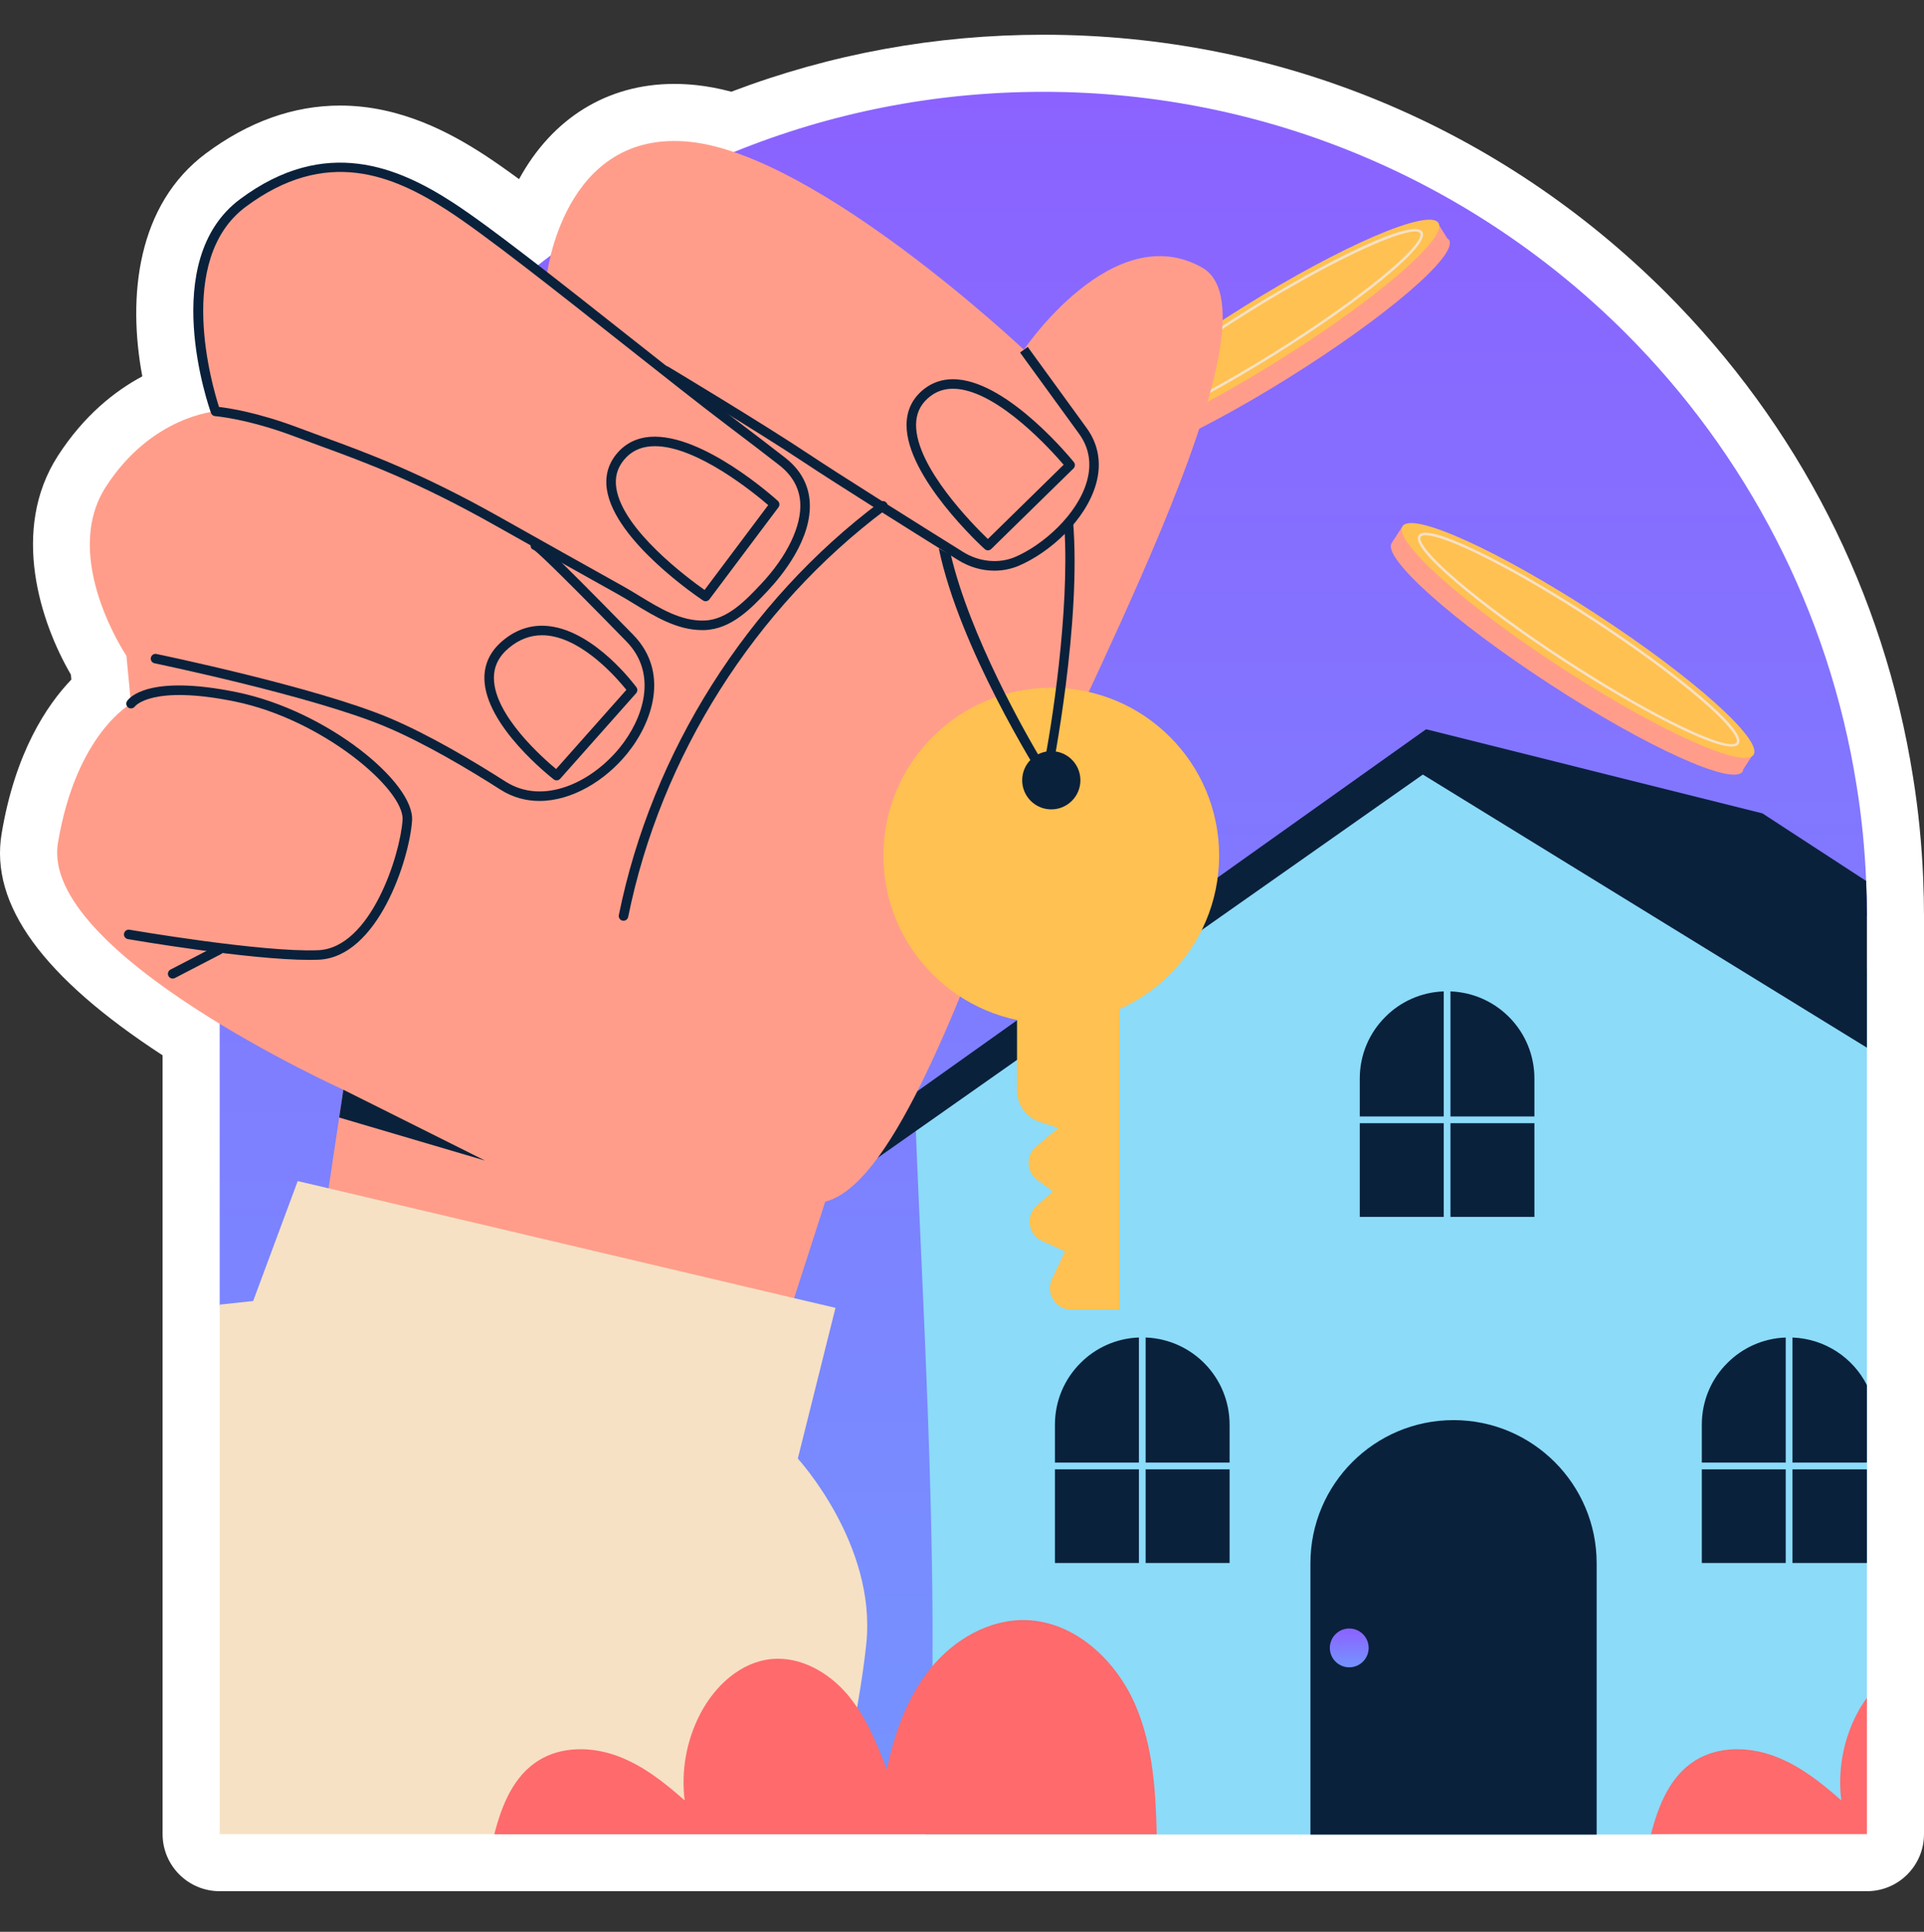 <svg width="256" height="257" viewBox="0 0 256 257" fill="none" xmlns="http://www.w3.org/2000/svg">
<rect x="0" y="0" width="256" height="257" fill="#333333" stroke="none"/>
<g clip-path="url(#clip0_14_9990)">
<path d="M29.23 251.597C25.035 251.597 21.634 248.196 21.634 244.001V140.394C5.659 129.99 -1.355 120.322 0.215 110.908C2.017 100.096 6.235 93.802 9.494 90.406L9.431 89.744C5.39 82.831 1.343 70.502 7.705 60.639C11.179 55.253 15.298 52.013 18.935 50.066C16.944 39.439 18.233 27.234 27.403 20.404C33.071 16.183 39.079 14.043 45.257 14.043C53.366 14.043 60.045 17.757 64.362 20.55C65.627 21.369 67.172 22.447 69.065 23.832C73.456 15.768 80.769 11.163 89.705 11.163C90.675 11.163 91.677 11.217 92.682 11.325C94.158 11.483 95.689 11.772 97.308 12.201C110.531 7.17 124.482 4.621 138.816 4.621C170.086 4.621 199.512 16.813 221.678 38.95C239.313 56.599 250.674 78.872 254.54 103.365C255.243 107.701 255.699 112.259 255.892 116.881C255.964 118.645 256 120.256 256 121.805V244.001C256 248.196 252.599 251.597 248.404 251.597H29.23Z" fill="white"/>
<path d="M248.404 121.805L143.719 237.564L41.345 236.262L29.23 173.564V121.805C29.23 86.635 45.802 55.326 71.566 35.297C72.135 34.841 72.705 34.411 73.275 33.98C73.275 33.98 73.275 33.98 73.275 33.968C80.731 28.41 88.91 23.764 97.645 20.231C110.356 15.053 124.257 12.217 138.816 12.217C169.061 12.217 196.458 24.498 216.309 44.324C232.287 60.314 243.352 81.203 247.036 104.549C247.707 108.689 248.125 112.917 248.302 117.196C248.366 118.728 248.404 120.26 248.404 121.805Z" fill="url(#paint0_linear_14_9990)"/>
<path d="M192.59 31.742L191.323 29.711L186.197 32.908C181.349 34.785 174.375 38.399 166.913 43.053C159.451 47.707 153.138 52.381 149.32 55.909L144.118 59.153L145.527 61.412C146.772 63.408 158.365 58.424 171.421 50.281C184.477 42.138 194.052 33.918 192.808 31.922C192.759 31.846 192.668 31.798 192.59 31.742Z" fill="#FF9D8A"/>
<path d="M191.398 29.664C192.643 31.66 183.068 39.879 170.012 48.022C156.955 56.165 145.362 61.149 144.117 59.153C142.872 57.157 152.447 48.938 165.504 40.795C178.56 32.651 190.153 27.669 191.398 29.664Z" fill="#FFC151"/>
<path d="M147.116 58.118C146.621 58.118 146.281 57.999 146.123 57.746C145.586 56.886 147.29 54.822 151.188 51.615C154.906 48.553 160.108 44.9 165.836 41.328C176.29 34.806 188.048 28.915 189.253 30.846C189.79 31.706 188.085 33.77 184.188 36.977C180.469 40.039 175.267 43.692 169.539 47.264C160.458 52.929 150.391 58.118 147.116 58.118ZM188.293 30.798C185.792 30.798 177.031 34.749 166.018 41.619C160.303 45.184 155.114 48.828 151.406 51.879C147.246 55.303 146.1 57.061 146.414 57.565C147.199 58.83 156.822 54.792 169.357 46.973C175.072 43.409 180.262 39.765 183.969 36.714C188.129 33.29 189.275 31.531 188.961 31.028C188.865 30.874 188.639 30.798 188.293 30.798Z" fill="#F6E1C4"/>
<path d="M231.941 102.368L233.247 100.362L228.184 97.065C224.436 93.464 218.215 88.668 210.845 83.869C203.476 79.07 196.573 75.32 191.764 73.349L186.626 70.003L185.174 72.234C183.89 74.205 193.303 82.61 206.198 91.007C219.092 99.404 230.586 104.613 231.87 102.641C231.918 102.565 231.923 102.463 231.941 102.368Z" fill="#FF9D8A"/>
<path d="M233.321 100.411C232.037 102.382 220.543 97.173 207.649 88.776C194.754 80.379 185.341 71.975 186.625 70.003C187.908 68.032 199.402 73.241 212.297 81.638C225.192 90.035 234.604 98.439 233.321 100.411Z" fill="#FFC151"/>
<path d="M230.402 99.317C227.19 99.317 217.16 93.904 208.136 88.028C202.48 84.344 197.35 80.59 193.692 77.457C189.858 74.174 188.194 72.077 188.747 71.228C189.301 70.373 191.892 71.051 196.445 73.228C200.79 75.308 206.298 78.48 211.955 82.164C217.611 85.848 222.741 89.601 226.4 92.734C230.234 96.018 231.897 98.114 231.344 98.964C231.187 99.205 230.865 99.317 230.402 99.317ZM189.664 71.209C189.323 71.209 189.12 71.284 189.036 71.414C188.712 71.911 189.824 73.692 193.916 77.197C197.563 80.319 202.68 84.064 208.324 87.74C220.891 95.924 230.223 100.047 231.056 98.778C231.38 98.28 230.268 96.5 226.176 92.995C222.53 89.872 217.412 86.128 211.768 82.452C206.123 78.776 200.629 75.61 196.298 73.538C192.703 71.819 190.631 71.209 189.664 71.209Z" fill="#F6E1C4"/>
<path d="M248.403 128.951V226.473L246.769 243.15L219.939 244.057H123.181C125.529 216.33 122.673 173.317 121.763 147.928L190.824 100.161L248.403 128.951Z" fill="#8CDBF9"/>
<path d="M248.303 117.197C248.366 118.729 248.404 120.26 248.404 121.805V139.378L189.318 103.043L121.89 150.443L115.876 154.671H108.698L189.749 97.017L207.169 101.372L213.727 103.018L234.503 108.208L246.125 115.779L248.303 117.197Z" fill="#0A213B"/>
<path d="M140.366 189.536V207.933H163.604V189.536C163.604 183.261 158.655 178.169 152.433 177.935C152.29 177.917 152.128 177.917 151.985 177.917C151.842 177.917 151.68 177.917 151.537 177.935C148.507 178.043 145.763 179.316 143.773 181.324C141.657 183.422 140.366 186.327 140.366 189.536Z" fill="#0A213B"/>
<path d="M151.538 177.665V208.204H152.434V177.665C152.291 177.647 152.129 177.647 151.986 177.647C151.842 177.647 151.681 177.647 151.538 177.665Z" fill="#8CDBF9"/>
<path d="M164.023 194.575H139.948V195.471H164.023V194.575Z" fill="#8CDBF9"/>
<path d="M180.925 143.491V161.888H204.163V143.491C204.163 137.216 199.214 132.124 192.992 131.89C192.849 131.872 192.687 131.872 192.544 131.872C192.4 131.872 192.239 131.872 192.095 131.89C189.065 131.998 186.322 133.271 184.331 135.279C182.216 137.377 180.925 140.282 180.925 143.491Z" fill="#0A213B"/>
<path d="M192.095 131.438V162.341H192.992V131.438C192.848 131.419 192.687 131.419 192.543 131.419C192.4 131.419 192.239 131.419 192.095 131.438Z" fill="#8CDBF9"/>
<path d="M205.19 148.53H179.898V149.426H205.19V148.53Z" fill="#8CDBF9"/>
<path d="M248.403 184.27V194.58L246.403 195.017L248.403 195.476V207.932H226.438V189.536C226.438 186.321 227.717 183.421 229.843 181.32C231.831 179.319 234.578 178.041 237.604 177.939C237.743 177.914 237.908 177.914 238.047 177.914C238.199 177.914 238.351 177.914 238.503 177.939C242.833 178.105 246.555 180.624 248.403 184.27Z" fill="#0A213B"/>
<path d="M237.602 177.385V208.484H238.499V177.385C238.355 177.366 238.194 177.366 238.05 177.366C237.907 177.366 237.746 177.366 237.602 177.385Z" fill="#8CDBF9"/>
<path d="M248.403 194.576H225.463V195.475H248.403V194.576Z" fill="#8CDBF9"/>
<path d="M174.359 207.968V244.066H212.444V207.968C212.444 197.453 203.916 188.925 193.401 188.925C188.144 188.925 183.38 191.06 179.937 194.503C176.494 197.947 174.359 202.71 174.359 207.968Z" fill="#0A213B"/>
<path d="M176.944 219.229C176.944 220.655 178.1 221.811 179.526 221.811C180.952 221.811 182.108 220.655 182.108 219.229C182.108 217.803 180.952 216.647 179.526 216.647C178.1 216.647 176.944 217.803 176.944 219.229Z" fill="url(#paint1_linear_14_9990)"/>
<path d="M134.411 115.5C126.815 135.554 118.307 157.734 109.799 159.861L97.95 196.627L41.13 175.357L45.13 148.67L45.688 144.973C45.688 144.973 5.276 126.742 7.707 112.157C10.138 97.573 17.43 93.623 17.43 93.623L16.822 87.242C16.822 87.242 8.011 74.176 14.088 64.757C20.165 55.338 28.672 54.73 28.672 54.73C28.672 54.73 21.608 36.348 33.23 26.321C49.093 12.635 72.73 36.804 72.73 36.804C72.73 36.804 74.856 17.054 91.872 18.877C108.887 20.7 136.234 46.527 136.234 46.527C136.234 46.527 148.083 28.904 159.934 35.588C171.784 42.273 142.007 95.446 134.411 115.5Z" fill="#FF9D8A"/>
<path d="M115.268 218.656C114.559 225.543 112.483 235.785 110.66 244.002H29.23V173.56L33.686 173.079L39.611 157.127L43.725 158.089L105.659 172.699L111.166 173.99L106.153 194.044C106.153 194.044 116.636 205.438 115.268 218.656Z" fill="#F6E1C4"/>
<path d="M132.308 75.919C130.658 75.92 128.984 75.444 127.494 74.516C120.281 70.014 110.86 64.099 106.942 61.486C100.872 57.44 88.406 49.957 88.281 49.882C87.981 49.701 87.884 49.313 88.064 49.013C88.243 48.711 88.633 48.613 88.932 48.796C89.058 48.871 101.55 56.37 107.645 60.433C111.55 63.037 120.959 68.944 128.165 73.442C130.271 74.755 132.904 75.012 135.037 74.109C138.761 72.533 143.39 68.451 144.63 63.989C145.274 61.672 144.917 59.556 143.571 57.702L135.723 46.899L136.747 46.156C136.747 46.156 144.588 56.949 144.596 56.96C146.158 59.11 146.592 61.659 145.85 64.329C144.489 69.224 139.629 73.542 135.531 75.276C134.509 75.706 133.414 75.919 132.308 75.919Z" fill="#0A213B"/>
<path d="M93.452 83.826C90.105 83.826 87.215 82.064 84.417 80.357C83.705 79.923 83.002 79.493 82.305 79.105C76.852 76.06 71.403 73.01 65.962 69.944C55.476 64.033 48.66 61.539 42.646 59.34C41.525 58.93 40.444 58.535 39.386 58.134C32.958 55.695 28.67 55.366 28.627 55.363C28.377 55.345 28.161 55.18 28.076 54.944C27.781 54.12 20.98 34.658 31.94 26.497C43.325 18.015 53.041 22.275 60.236 26.929C65.199 30.14 74.7 37.654 83.888 44.919C89.053 49.004 93.932 52.862 97.647 55.669C100.377 57.732 102.623 59.456 104.45 60.876C106.45 62.43 107.554 64.377 107.731 66.662C108.121 71.668 103.984 76.65 102.188 78.558C100.029 80.854 97.342 83.71 93.74 83.822C93.644 83.824 93.548 83.826 93.452 83.826ZM29.142 54.141C30.398 54.282 34.317 54.857 39.835 56.95C40.888 57.349 41.965 57.742 43.081 58.152C48.84 60.258 56.007 62.879 66.584 68.84C72.023 71.905 77.471 74.955 82.922 77.998C83.633 78.395 84.35 78.832 85.077 79.276C87.797 80.934 90.613 82.648 93.703 82.556C96.781 82.462 99.268 79.817 101.267 77.692C104.769 73.971 106.714 69.885 106.471 66.761C106.321 64.846 105.381 63.202 103.674 61.876C101.851 60.458 99.61 58.739 96.884 56.679C93.158 53.864 88.274 50.002 83.104 45.913C73.938 38.665 64.461 31.171 59.549 27.992C52.271 23.284 43.392 19.547 32.696 27.512C23.276 34.528 28.255 51.402 29.142 54.141Z" fill="#0A213B"/>
<path d="M131.449 73.215C131.296 73.215 131.144 73.16 131.023 73.05C130.597 72.663 120.602 63.482 120.622 56.528C120.628 54.735 121.291 53.23 122.593 52.057C123.924 50.86 125.539 50.33 127.393 50.474C134.354 51.025 142.534 61.046 142.879 61.472C143.085 61.726 143.063 62.094 142.83 62.323L131.892 73.034C131.769 73.154 131.609 73.215 131.449 73.215ZM126.792 51.716C125.497 51.716 124.396 52.139 123.44 52.999C122.4 53.935 121.892 55.091 121.888 56.532C121.872 62.154 129.517 69.856 131.441 71.705L141.525 61.829C139.863 59.889 132.929 52.183 127.292 51.737C127.123 51.724 126.956 51.716 126.792 51.716Z" fill="#0A213B"/>
<path d="M93.886 79.984C93.765 79.984 93.644 79.95 93.536 79.879C93.056 79.56 81.786 72.001 80.751 65.124C80.484 63.35 80.912 61.762 82.021 60.407C83.155 59.022 84.67 58.25 86.525 58.114C93.496 57.618 103.094 66.269 103.5 66.637C103.741 66.858 103.776 67.224 103.58 67.486L94.392 79.732C94.269 79.896 94.079 79.984 93.886 79.984ZM87.139 59.358C86.963 59.358 86.789 59.364 86.617 59.376C85.102 59.488 83.919 60.087 83.002 61.207C82.116 62.29 81.79 63.509 82.004 64.935C82.838 70.49 91.564 76.948 93.745 78.484L102.216 67.195C100.338 65.579 92.739 59.358 87.139 59.358Z" fill="#0A213B"/>
<path d="M71.779 106.554C69.992 106.554 68.222 106.093 66.58 105.045C62.488 102.43 56.501 98.85 51.216 96.638C41.586 92.607 20.777 88.286 20.568 88.242C20.226 88.172 20.006 87.837 20.076 87.494C20.147 87.152 20.478 86.925 20.824 87.003C21.034 87.046 41.962 91.391 51.705 95.471C57.073 97.716 63.127 101.336 67.262 103.977C72.244 107.16 78.675 104.12 82.455 99.47C85.536 95.682 87.618 89.706 83.344 85.33C73.109 74.854 71.325 73.329 71.033 73.159C70.694 73.073 70.538 72.749 70.623 72.41C70.707 72.071 71.099 71.879 71.44 71.968C71.766 72.049 72.26 72.173 84.249 84.446C89.106 89.417 86.847 96.077 83.437 100.27C80.514 103.864 76.097 106.554 71.779 106.554Z" fill="#0A213B"/>
<path d="M74.064 103.816C73.929 103.816 73.792 103.772 73.677 103.684C73.305 103.396 64.561 96.567 64.452 90.306C64.418 88.31 65.252 86.592 66.932 85.198C68.781 83.663 70.866 83.029 73.133 83.307C79.208 84.056 84.457 91.127 84.678 91.428C84.854 91.668 84.839 92 84.64 92.222L74.537 103.603C74.413 103.743 74.239 103.816 74.064 103.816ZM72.122 84.51C70.544 84.51 69.073 85.067 67.741 86.173C66.352 87.324 65.691 88.669 65.719 90.283C65.802 95.172 72.204 100.825 73.993 102.31L83.345 91.775C82.153 90.287 77.723 85.146 72.975 84.563C72.688 84.527 72.403 84.51 72.122 84.51Z" fill="#0A213B"/>
<path d="M41.187 127.701C33.156 127.701 17.706 125.053 17.018 124.935C16.674 124.875 16.443 124.549 16.503 124.204C16.562 123.86 16.896 123.625 17.234 123.688C17.41 123.717 34.883 126.721 42.321 126.414C49.325 126.134 53.254 113.741 53.564 109.077C53.834 105.029 42.925 95.719 31.28 93.331C20.204 91.064 17.975 93.949 17.954 93.978C17.753 94.255 17.363 94.329 17.08 94.14C16.796 93.947 16.712 93.572 16.896 93.283C17.138 92.904 19.604 89.643 31.534 92.092C43.49 94.544 55.165 104.089 54.828 109.162C54.484 114.304 50.276 127.362 42.371 127.679C41.998 127.694 41.602 127.701 41.187 127.701Z" fill="#0A213B"/>
<path d="M22.976 130.186C22.747 130.186 22.526 130.062 22.413 129.845C22.252 129.534 22.373 129.152 22.683 128.991L28.836 125.801C29.147 125.64 29.529 125.761 29.69 126.071C29.851 126.382 29.73 126.763 29.419 126.924L23.267 130.115C23.174 130.163 23.074 130.186 22.976 130.186Z" fill="#0A213B"/>
<path d="M82.962 122.493C82.92 122.493 82.878 122.49 82.835 122.481C82.493 122.411 82.271 122.077 82.341 121.735C86.727 100.066 99.395 80.038 117.096 66.788C117.375 66.579 117.772 66.636 117.982 66.917C118.192 67.196 118.134 67.593 117.855 67.803C100.4 80.868 87.908 100.616 83.582 121.987C83.521 122.286 83.257 122.493 82.962 122.493Z" fill="#0A213B"/>
<path d="M64.527 154.392L45.131 148.67L45.688 144.973L64.527 154.392Z" fill="#0A213B"/>
<path d="M139.88 136.161C152.214 136.161 162.213 126.162 162.213 113.829C162.213 101.495 152.214 91.496 139.88 91.496C127.546 91.496 117.548 101.495 117.548 113.829C117.548 126.162 127.546 136.161 139.88 136.161Z" fill="#FFC151"/>
<path d="M143.754 103.802C143.754 105.941 142.02 107.676 139.88 107.676C137.741 107.676 136.006 105.941 136.006 103.802C136.006 101.662 137.741 99.928 139.88 99.928C142.02 99.928 143.754 101.662 143.754 103.802Z" fill="#0A213B"/>
<path d="M135.323 132.06V145.095C135.323 146.973 136.524 148.64 138.306 149.234L140.792 150.063L137.872 152.515C136.46 153.701 136.537 155.898 138.028 156.982L140.108 158.495L137.959 160.375C136.405 161.735 136.778 164.246 138.66 165.096L141.703 166.471L139.961 170.174C139.075 172.055 140.448 174.219 142.528 174.219H148.996V130.921L135.323 132.06Z" fill="#FFC151"/>
<path d="M142.767 69.239C142.274 69.612 141.455 70.125 141.627 70.227C142.324 81.406 139.88 96.902 138.905 101.675C136.424 97.598 129.043 84.546 126.511 73.797C125.941 73.518 125.308 73.176 124.916 72.961C127.65 86.204 138.095 102.801 138.665 103.688C138.779 103.878 138.981 103.979 139.197 103.979C139.235 103.979 139.273 103.979 139.311 103.966C139.564 103.928 139.754 103.738 139.817 103.485C140.07 102.384 143.919 82.773 142.767 69.239Z" fill="#0A213B"/>
<path d="M153.908 244.027H65.767C66.767 240.115 68.325 236.279 71.667 234.202C74.731 232.29 78.719 232.354 82.111 233.594C85.504 234.835 88.403 237.127 91.1 239.519C90.606 235.594 91.341 231.505 93.176 227.998C95.101 224.289 98.544 221.086 102.709 220.706C106.507 220.364 110.204 222.465 112.686 225.352C115.167 228.251 116.648 231.86 117.99 235.417C119.016 230.594 120.699 225.795 123.801 221.972C126.903 218.136 131.613 215.376 136.538 215.528C143.096 215.731 148.628 220.997 151.16 227.036C153.401 232.354 153.781 238.228 153.908 244.027Z" fill="#FF6A6C"/>
<path d="M248.403 225.872V244.001H219.677C220.677 240.102 222.235 236.279 225.564 234.202C228.628 232.29 232.616 232.354 236.009 233.594C239.402 234.835 242.301 237.127 244.997 239.519C244.503 235.594 245.238 231.505 247.074 227.998C247.454 227.264 247.897 226.543 248.403 225.872Z" fill="#FF6A6C"/>
</g>
<defs>
<linearGradient id="paint0_linear_14_9990" x1="138.816" y1="12.217" x2="138.816" y2="237.564" gradientUnits="userSpaceOnUse">
<stop stop-color="#8B62FF"/>
<stop offset="1" stop-color="#7593FF"/>
</linearGradient>
<linearGradient id="paint1_linear_14_9990" x1="179.526" y1="216.647" x2="179.526" y2="221.811" gradientUnits="userSpaceOnUse">
<stop stop-color="#8B62FF"/>
<stop offset="1" stop-color="#7593FF"/>
</linearGradient>
<clipPath id="clip0_14_9990">
<rect width="256" height="256" fill="white" transform="translate(0 0.109)"/>
</clipPath>
</defs>
</svg>
